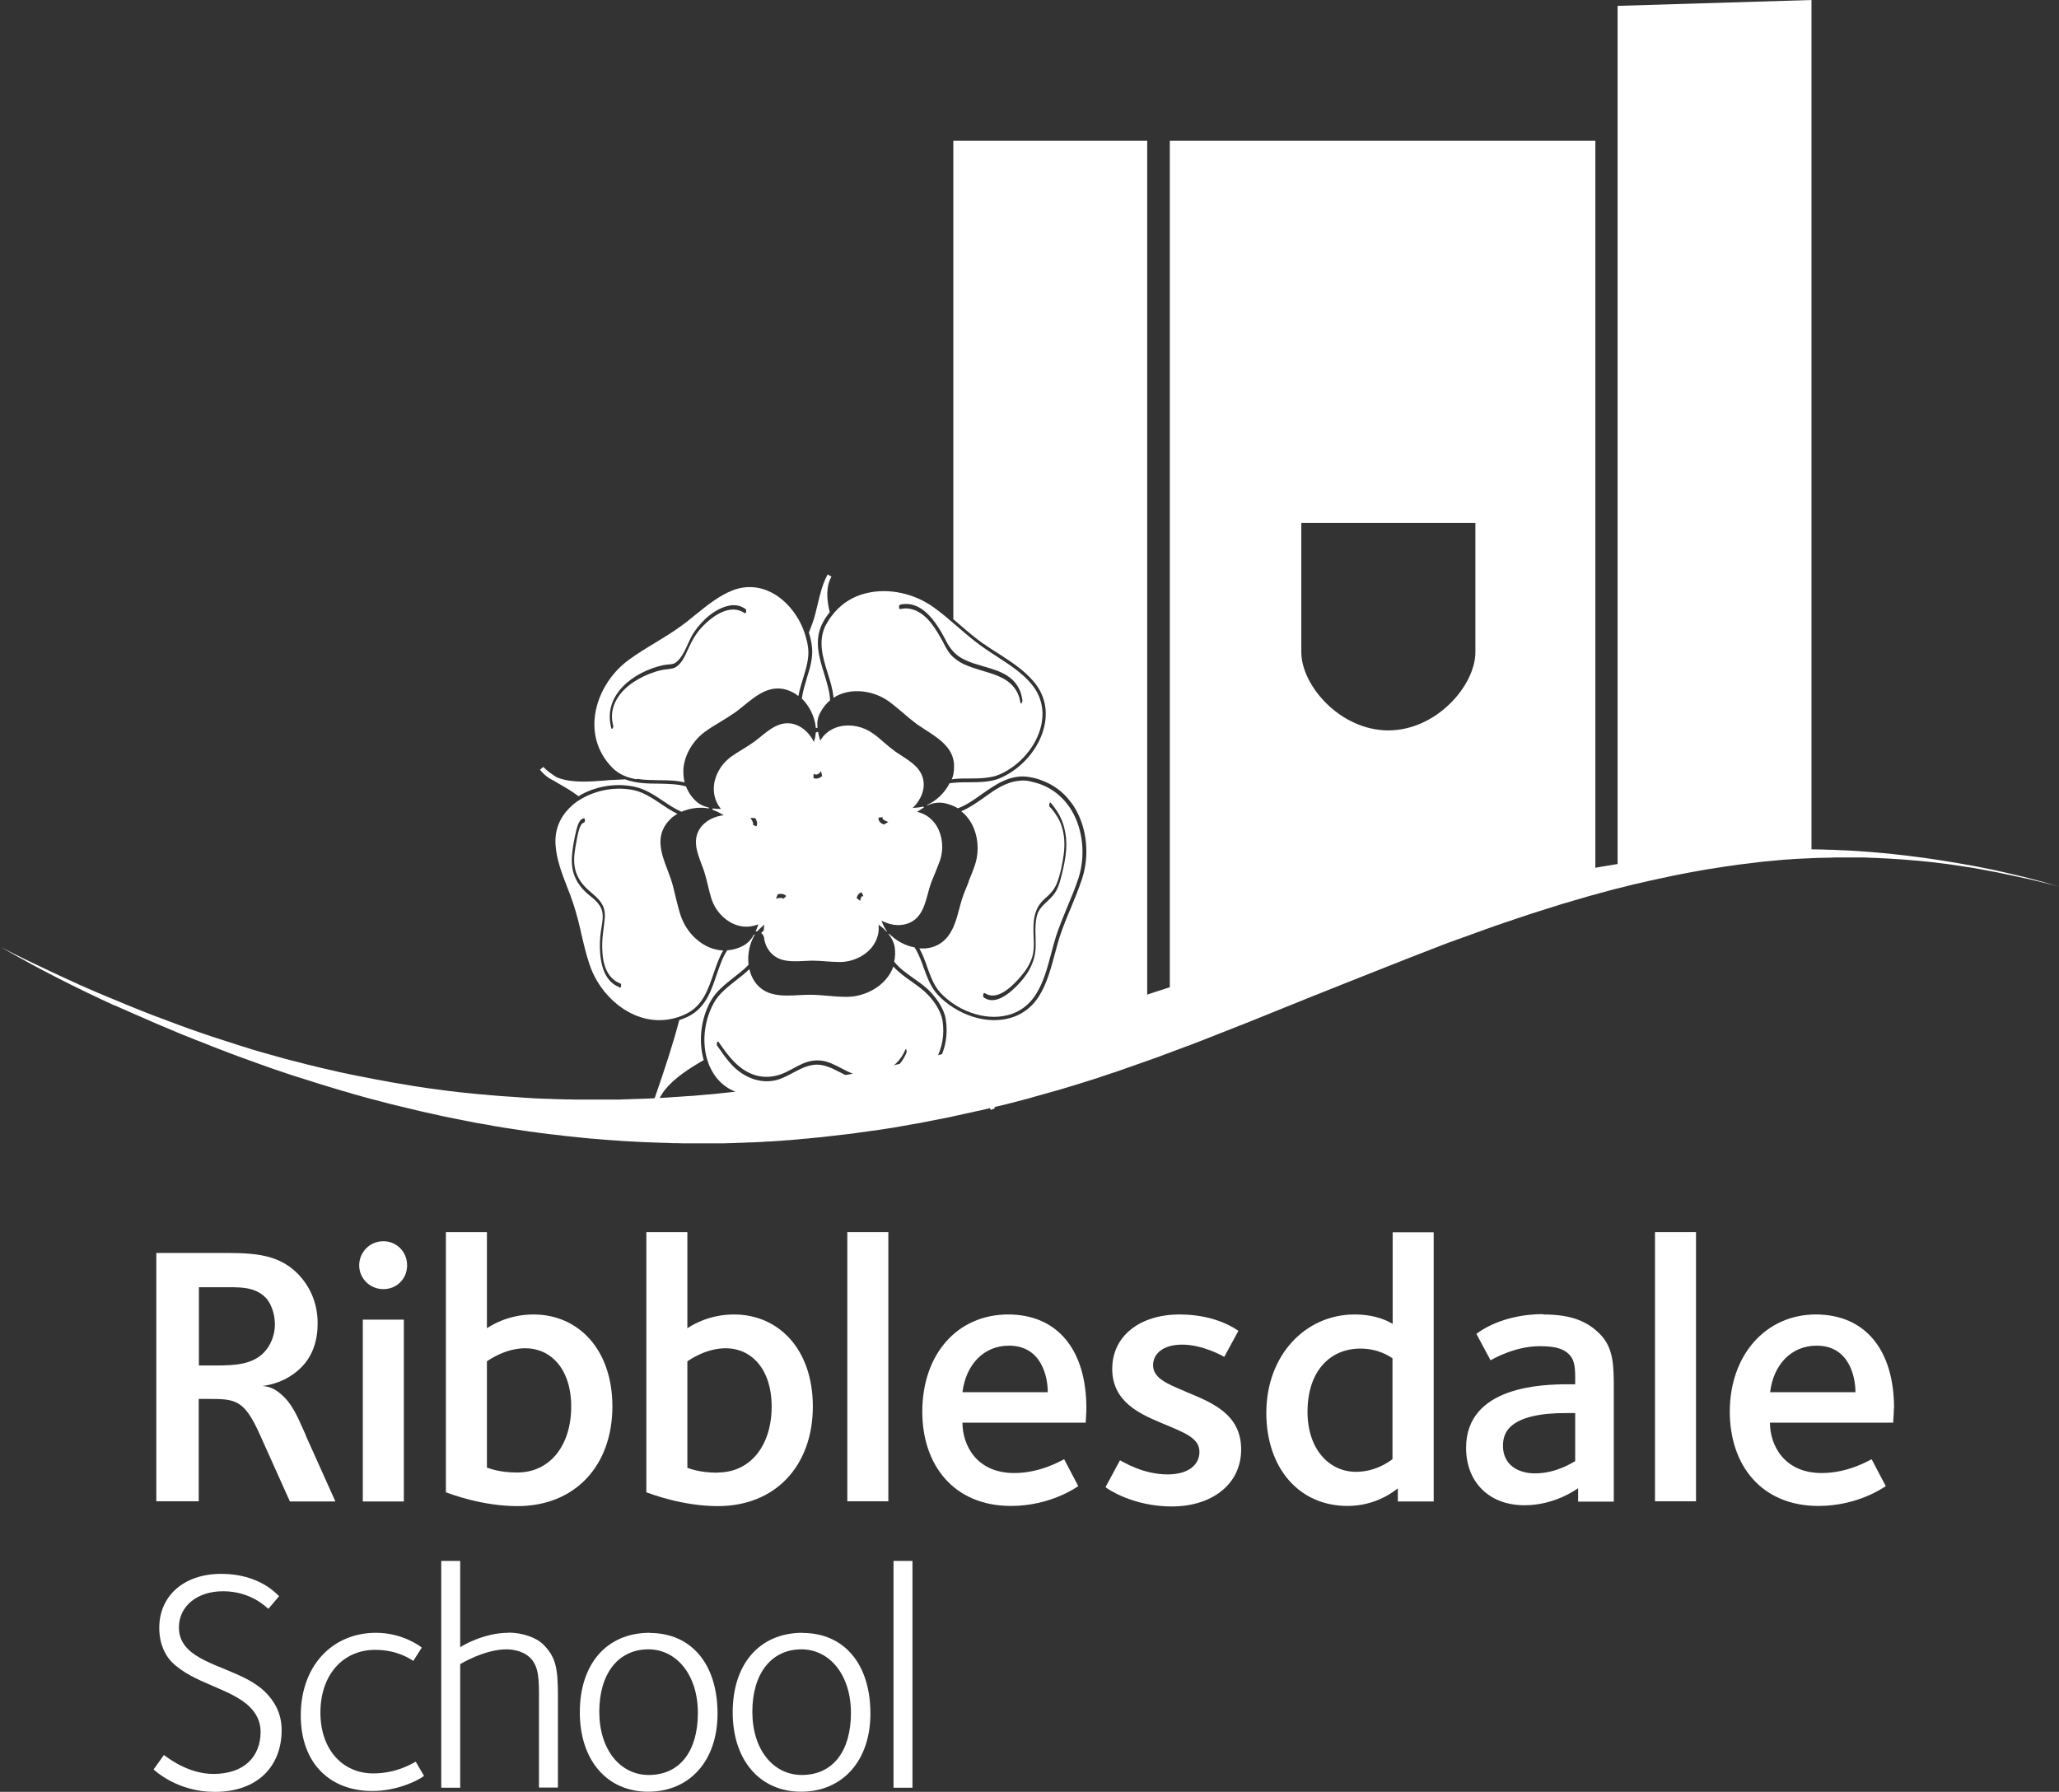 <?xml version="1.0" encoding="UTF-8"?>
<svg id="Layer_2" data-name="Layer 2" xmlns="http://www.w3.org/2000/svg" width="119.46" height="103.97" viewBox="0 0 119.46 103.97">
  <rect x="0" y="0" width="119.46" height="103.97" fill="#333333" stroke="none"/>
  <defs>
    <style>
      .cls-1 {
        fill: #fff;
      }
    </style>
  </defs>
  <g id="Layer_1-2" data-name="Layer 1">
    <g>
      <path class="cls-1" d="M105.1,0l-11.25.34v50.71c3.61-.95,3.9-.79,5.36-1.05,2.66-.48.75-.15,5.89-.64V0Z"/>
      <path class="cls-1" d="M57.08,37.36c.27.2.57.39.86.57.74.48,1.5.97,2.06,1.65.61.74.81,1.64.58,2.6-.29,1.24-1.28,2.4-2.51,2.95-.06.03-.13.05-.2.08-.51.17-1.09.18-1.65.18-.31,0-.6,0-.89.03-.08,0-.16.02-.24.03-.27.54-.75,1.01-1.31,1.26.01,0,.02.01.03.02.28-.13.58-.19.93-.14.21.04.4.1.58.18.09.04.17.08.25.13.48-.17.92-.48,1.38-.81.46-.32.92-.65,1.44-.85.41-.16.86-.24,1.35-.15.37.06.71.18,1.03.33.44.21.84.51,1.17.89.15.18.3.36.42.57.7,1.16.87,2.74.42,4.11-.19.58-.42,1.14-.65,1.69-.23.54-.46,1.11-.65,1.68-.1.32-.19.66-.28.99-.23.85-.46,1.73-.93,2.47-.52.81-1.31,1.28-2.3,1.36-.7.06-1.43-.1-2.1-.41-.19-.09-.37-.19-.55-.3-.34-.22-.66-.47-.93-.77-.4-.44-.6-1.01-.8-1.55-.12-.34-.25-.69-.42-1-.03-.05-.07-.11-.11-.18-.55-.1-1.08-.39-1.48-.8,0,0-.01.02-.02.03.17.23.31.49.35.76.04.29.03.57-.03.84.29.37.68.65,1.09.94.26.18.54.38.78.59.48.43,1.03,1.14,1.13,1.87.12.84-.02,1.63-.4,2.34,1.25.75,2.5,1.63,3,2.86l.24-.09c-.16-.47-.36-.92-.56-1.36-.24-.53-.48-1.07-.64-1.64-.01-.04-.02-.08-.03-.12h10.07V8.16h-11.25v27.77c.11.1.23.19.34.29.45.39.92.79,1.41,1.14"/>
      <path class="cls-1" d="M85.6,37.84c0,1.93-2.26,4.54-5.05,4.54s-5.05-2.6-5.05-4.54v-7.5h10.1v7.5ZM92.56,8.16h-24.69v51.02l24.69-8.13V8.16Z"/>
      <path class="cls-1" d="M32.18,45.33c.13.08.27.16.41.24.29.17.59.34.85.54.04.03.08.06.12.09.93-.57,2.15-.79,3.26-.55.61.13,1.14.48,1.66.83.36.24.7.47,1.06.62.49-.21,1.06-.29,1.59-.19,0-.02-.01-.04-.02-.06-.29-.06-.57-.19-.81-.44-.23-.23-.39-.5-.5-.78-.48-.14-1.03-.15-1.59-.16-.66,0-1.33-.02-1.94-.25-.21.01-.41.02-.61.03-.19,0-.39.02-.6.04-.39.03-.79.06-1.2.06-.65,0-1.16-.08-1.56-.25-.23-.14-.53-.34-.78-.6l-.19.16c.22.28.5.51.85.66"/>
      <path class="cls-1" d="M42.58,56.71c.26-.21.52-.4.74-.62.04-.04.07-.08.11-.12-.07-.57.05-1.19.34-1.7,0-.01.02-.03.03-.04-.02,0-.04,0-.06,0-.15.28-.36.52-.69.68-.28.14-.57.21-.86.23-.27.41-.43.9-.61,1.41-.32.96-.66,1.95-1.67,2.44-.16.08-.33.14-.5.2-.38,1.45-.85,2.86-1.41,4.48-.08.16-.13.33-.17.49l.25.07.16-.46c.09-.18.21-.37.35-.55.54-.67,1.4-1.23,2.24-1.71-.32-1.11-.17-2.43.43-3.47.31-.54.83-.94,1.33-1.34"/>
      <path class="cls-1" d="M46.8,39.4c-.1.32-.19.62-.24.91-.01.07-.03.15-.04.22.44.43.74,1.04.81,1.66,0,.02,0,.04,0,.06.03,0,.07-.02.1-.03-.03-.29,0-.59.17-.89.15-.28.34-.51.56-.7-.02-.49-.18-1-.34-1.53-.3-.96-.61-1.96-.09-2.96.12-.23.26-.43.41-.62-.19-.77-.22-1.5.1-2.06l-.22-.13c-.29.52-.44,1.14-.58,1.73-.09.38-.18.77-.31,1.12-.06.18-.14.35-.2.53.09.27.15.56.18.84.07.61-.12,1.23-.31,1.83"/>
      <path class="cls-1" d="M41.68,60.44c.1.15.2.29.31.44.48.66,1.02,1.26,1.84,1.51.51.15,1.05.11,1.54-.08.41-.16.78-.41,1.19-.59.44-.19.88-.25,1.35-.13.46.13.87.39,1.29.59.46.22.9.33,1.41.24.52-.09,1.01-.37,1.39-.73.23-.22.41-.5.53-.79.05-.12.09.12.06.19-.38.9-1.26,1.53-2.23,1.62-.99.09-1.75-.74-2.68-.91-.96-.18-1.73.62-2.6.86-.96.26-1.93-.15-2.6-.85-.24-.26-.46-.54-.66-.84-.07-.1-.15-.21-.22-.31-.04-.06.02-.3.07-.21M41.15,61.82c.25.59.77,1.35,1.86,1.64.82.22,1.71.17,2.57.12.34-.02.7-.04,1.04-.04h.05c.59,0,1.19.05,1.77.1.58.05,1.18.09,1.78.1,1.38,0,2.77-.62,3.62-1.6.18-.21.34-.44.47-.68.36-.67.49-1.41.38-2.2-.1-.67-.61-1.34-1.06-1.74-.24-.21-.5-.4-.76-.58-.37-.26-.74-.53-1.04-.86-.09.27-.24.52-.44.75-.53.62-1.41,1.01-2.27,1.01h-.02c-.35,0-.7-.03-1.05-.06-.35-.03-.71-.06-1.06-.06-.2,0-.41.01-.61.02-.52.03-1.06.06-1.57-.07-.57-.15-.99-.52-1.22-1.08-.05-.12-.08-.24-.11-.36,0,0,0,0-.01.01-.23.22-.49.43-.75.63-.48.38-.99.77-1.28,1.28-.56.98-.72,2.22-.43,3.26.04.14.09.28.14.41"/>
      <path class="cls-1" d="M35.46,42.22c-.5-1.92,1.34-3.26,3-3.62.17-.04.36-.04.53-.07.19-.03.32-.16.44-.3.37-.46.51-1.06.84-1.55.46-.69,1.21-1.37,2.04-1.54.34-.07.67,0,.95.2.07.05.02.29-.05.24-.84-.59-1.88.17-2.46.78-.37.39-.61.82-.83,1.31-.17.37-.38.88-.77,1.07-.13.06-.29.07-.43.09-.25.02-.48.08-.71.15-.44.14-.87.34-1.26.6-.81.54-1.42,1.4-1.2,2.41,0,.04.02.08.03.12.02.09-.07.28-.12.12M36.95,45.19c.41.07.83.07,1.26.08.51,0,1.03.01,1.51.13-.04-.16-.06-.32-.07-.49,0-.1,0-.2,0-.3.07-.82.55-1.64,1.25-2.15.29-.21.6-.4.9-.58.3-.18.6-.37.89-.57.16-.12.32-.25.48-.38.41-.33.82-.67,1.31-.86.37-.14.75-.16,1.11-.06.17.05.34.12.51.22.08.05.15.1.22.16,0-.03.01-.06.02-.09.06-.31.16-.63.25-.93.18-.58.36-1.17.3-1.74-.02-.18-.05-.36-.1-.53-.26-1.08-.94-2.06-1.83-2.61-.55-.33-1.42-.64-2.47-.23-.78.31-1.47.87-2.14,1.41-.27.22-.55.45-.83.65-.49.36-1.02.68-1.53.99-.5.3-1.02.62-1.5.97-1.12.81-1.88,2.12-1.99,3.42-.09,1.08.26,2.05,1.01,2.83.41.42.91.6,1.44.69"/>
      <path class="cls-1" d="M52.24,35.08c.88-.19,1.55.4,2.03,1.07.25.34.45.71.64,1.08.12.23.26.43.43.61.08.08.16.15.25.22,1.06.76,2.81.57,3.5,1.84.13.23.19.48.23.74.01.09-.09.28-.12.12-.11-.76-.59-1.24-1.28-1.53-.64-.27-1.34-.39-1.97-.68-.23-.1-.43-.24-.62-.4-.06-.05-.12-.11-.17-.17-.25-.28-.39-.65-.58-.97-.41-.72-.98-1.6-1.89-1.7-.15-.02-.3,0-.45.03-.1.02-.1-.23-.02-.25M47.92,36.25c-.48.92-.19,1.88.1,2.8.15.48.3.96.34,1.44.22-.15.48-.26.76-.32.29-.07.6-.08.92-.05.54.06,1.07.25,1.52.57.29.21.56.45.83.67.26.23.54.46.82.67.16.11.33.22.5.33.44.28.9.58,1.24.99.24.29.37.62.4.97,0,.1,0,.2,0,.3,0,.08-.02.16-.03.25,0,.02,0,.05-.01.07-.02.1-.05.19-.09.28.04,0,.09-.01.13-.02.29-.03.59-.03.89-.03.32,0,.64,0,.95-.04.29-.03.57-.09.82-.2,1.17-.52,2.11-1.62,2.39-2.8.15-.62.17-1.55-.54-2.42-.54-.66-1.29-1.14-2.01-1.61-.29-.19-.59-.38-.87-.58-.5-.36-.97-.76-1.43-1.16-.07-.06-.13-.11-.2-.17-.38-.33-.77-.66-1.18-.95-1.12-.81-2.6-1.13-3.87-.83-.87.2-1.58.68-2.08,1.37-.11.14-.2.3-.29.46"/>
      <path class="cls-1" d="M35.94,57.28c-.81-.3-1.06-1.19-1.12-1.97-.03-.42-.02-.84.04-1.26.05-.36.15-.75.09-1.11-.07-.42-.42-.73-.73-.97-.38-.31-.7-.67-.88-1.13-.17-.42-.19-.89-.14-1.34.04-.43.13-.87.23-1.29.06-.23.15-.66.43-.73.1-.03.1.23.02.25-.17.05-.23.25-.28.4-.07.21-.11.44-.15.66-.09.5-.19.98-.11,1.49.08.53.37.98.77,1.34.32.29.67.53.86.92.14.28.14.61.1.91-.04.42-.12.83-.13,1.26-.02.83.09,1.88.92,2.3.05.02.1.04.14.06.07.03.04.28-.05.24M38.94,47.47c.11-.09.23-.17.36-.25-.33-.16-.64-.36-.94-.57-.5-.33-1.02-.68-1.58-.8-1.03-.22-2.15-.02-3.03.49-.19.11-.38.23-.54.38-.48.42-1.05,1.15-.98,2.28.05.85.37,1.68.68,2.48.13.32.25.65.36.98.19.58.34,1.19.47,1.77.13.57.27,1.16.46,1.72.43,1.31,1.44,2.44,2.64,2.95.88.37,1.79.39,2.66.06.11-.04.23-.09.34-.15.93-.46,1.25-1.41,1.56-2.32.16-.46.32-.94.56-1.34-.27-.01-.55-.07-.81-.18-.29-.12-.57-.31-.81-.53-.38-.35-.68-.82-.85-1.32-.11-.34-.2-.69-.28-1.03-.08-.34-.16-.69-.27-1.03-.02-.07-.05-.15-.08-.22-.04-.12-.09-.24-.13-.36-.19-.49-.38-.99-.41-1.52-.03-.58.19-1.1.64-1.49"/>
      <path class="cls-1" d="M57.12,57.61c.72.52,1.61-.39,2.05-.89.31-.35.58-.74.72-1.2.16-.53.06-1.1.07-1.65,0-.49.07-.99.36-1.4.14-.19.31-.34.48-.49.24-.22.41-.45.53-.76.2-.53.32-1.13.39-1.69.07-.54.04-1.09-.13-1.61-.11-.34-.3-.64-.52-.92-.05-.07-.11-.13-.17-.19-.06-.06,0-.29.05-.24.1.11.18.21.26.33.51.69.7,1.51.65,2.39-.04.55-.16,1.08-.3,1.62-.06.25-.14.5-.26.74-.12.24-.3.42-.5.61-.17.16-.34.31-.47.5-.19.27-.23.62-.25.94-.03.52.05,1.04-.02,1.56-.12.89-.69,1.63-1.35,2.21-.43.38-1.09.8-1.64.4-.06-.05-.02-.29.05-.24M56.21,51.15c-.08.18-.15.37-.23.56-.06.15-.11.29-.16.44-.06.2-.12.4-.17.6-.09.34-.18.68-.32,1-.05.13-.12.25-.19.37-.02.03-.03.06-.05.08-.32.49-.8.78-1.4.83-.11,0-.23,0-.35,0,0,.01.02.03.02.04.18.32.31.68.43,1.03.19.53.38,1.07.75,1.48.23.25.49.47.77.66.16.11.32.2.49.29.68.34,1.43.52,2.14.46.64-.05,1.52-.31,2.14-1.26.46-.71.69-1.58.91-2.41.09-.33.18-.68.28-1,.19-.58.43-1.15.65-1.69.23-.54.46-1.1.65-1.67.42-1.31.27-2.82-.4-3.94-.12-.2-.26-.39-.41-.56-.5-.56-1.14-.94-1.9-1.1-.05-.01-.11-.03-.16-.04-.22-.04-.42-.04-.62-.01-.75.08-1.39.53-2.01.98-.42.3-.84.59-1.3.78.21.17.4.38.55.63.42.7.52,1.65.25,2.47-.11.34-.25.67-.38.99"/>
      <path class="cls-1" d="M43.69,47.46s.1.01.14.02c.08.14.13.3.07.43,0,.01-.02.03-.03.04-.03-.02-.07-.04-.1-.05-.04-.02-.07-.04-.1-.06,0,0,.02-.01.02-.02.02-.04,0-.12-.12-.32,0-.01-.02-.02-.03-.04.05,0,.1,0,.15,0M45.07,52.01s.04-.09.06-.13c.23-.04.39,0,.48.11-.02.03-.05.06-.07.08,0,0,0,0,0,0-.03.03-.06.05-.09.08,0,0,0,0,0,0-.04-.06-.17-.07-.37-.02-.02,0-.04.02-.06.02.02-.05.04-.09.06-.14M47.19,45.02s0,0,0-.01c0-.04.02-.08.03-.11.03.02.06.03.09.04.12.02.22-.06.28-.14.01-.02.02-.04.04-.05.01.05.03.1.04.14.01.05.02.09.03.14-.13.11-.27.17-.42.14-.03,0-.06-.02-.09-.03,0-.03.01-.07.02-.1M49.99,51.77s0,0,0,.01c.02.03.03.07.05.1.02.04.04.07.05.12-.02,0-.04,0-.06,0-.06.01-.11.14-.12.27-.04-.03-.07-.05-.11-.08-.04-.03-.07-.06-.1-.09.04-.15.13-.29.28-.32M51.09,47.42s.08,0,.12,0c0,.03-.01.06,0,.09h0c.05.07.13.1.2.13l.07.03s.04.01.06.02c-.04.03-.09.06-.13.08-.04.03-.09.05-.13.07-.1-.04-.21-.09-.27-.2-.01,0-.02-.04-.03-.07-.01-.04-.01-.09-.01-.13.04,0,.08-.01.12-.01M41.67,47.36c-.29.08-.56.21-.77.39-.37.31-.55.73-.52,1.2.02.41.18.81.32,1.19.06.15.11.29.16.44.08.26.15.53.21.79.06.26.13.53.21.79.21.65.71,1.21,1.31,1.46.37.16.76.19,1.13.1.05-.01.09-.03.14-.04.05-.02.09-.03.14-.05-.05.14-.1.28-.16.41.03,0,.07,0,.1,0,.12-.14.26-.27.41-.39-.01.06-.02.12-.03.18,0,.05,0,.11-.01.16-.05.05-.1.1-.15.15.05.04.09.07.12.13.03.05.05.11.06.17,0,.02,0,.04,0,.06.02.12.06.23.1.34.19.44.52.74.98.86.4.1.82.08,1.22.06.16,0,.32-.02.47-.02.26,0,.54.02.81.04.26.02.53.04.81.04h.01c.68,0,1.37-.31,1.79-.79.27-.32.43-.69.45-1.08,0-.05,0-.1,0-.15,0-.05,0-.1-.01-.15.09.07.18.14.27.21.07.06.13.13.2.2,0,0,.01-.02.02-.02-.14-.19-.24-.4-.32-.62.05.03.1.05.15.07.05.02.1.04.15.06.27.1.55.15.83.12.48-.04.87-.27,1.12-.66.23-.35.33-.75.44-1.14.04-.15.08-.31.13-.46.08-.25.19-.51.29-.75.1-.25.21-.51.3-.77.21-.65.13-1.4-.2-1.95-.21-.35-.5-.6-.85-.74-.04-.02-.09-.03-.14-.05-.05-.02-.1-.03-.15-.04.13-.09.26-.18.4-.26-.02-.02-.03-.04-.05-.05-.2.05-.4.07-.61.08.04-.04.08-.08.12-.12.04-.04.07-.08.1-.12.18-.23.31-.48.38-.75.11-.47.01-.91-.28-1.27-.26-.32-.62-.55-.96-.77-.13-.08-.26-.17-.39-.26-.22-.16-.43-.34-.63-.51-.2-.18-.41-.36-.64-.52-.55-.4-1.29-.56-1.92-.41-.39.09-.72.29-.97.58-.03.04-.06.08-.09.12-.03.04-.06.08-.08.13-.05-.17-.1-.34-.13-.52-.04.02-.09.03-.13.04-.01.19-.05.37-.11.55-.03-.05-.05-.1-.08-.15-.03-.05-.06-.09-.09-.14-.16-.23-.36-.43-.59-.57-.41-.25-.87-.29-1.3-.12-.36.14-.66.38-.95.61-.02.02-.05.04-.07.06-.12.1-.25.2-.37.29-.22.16-.46.31-.69.45-.23.14-.46.28-.68.44-.2.15-.38.33-.53.53-.25.35-.42.76-.45,1.16-.03.4.05.76.24,1.09.02.04.05.08.08.12.03.04.06.08.09.12-.16,0-.33-.01-.49-.03,0,.03,0,.05,0,.08.23.07.45.19.65.32-.06,0-.12.01-.18.02-.05.01-.11.03-.16.04"/>
      <path class="cls-1" d="M12.49,79.23h-.95v-4.54h1.17c1.15,0,2.03-.07,2.7.6.28.28.54.89.54,1.56,0,.6-.24,1.23-.65,1.64-.67.67-1.6.74-2.81.74M17.74,83.27c-.37-.8-.67-1.62-1.23-2.18-.43-.43-.76-.63-1.28-.67.97-.13,1.71-.54,2.25-1.08.67-.67.95-1.58.95-2.55,0-1.23-.48-2.2-1.17-2.9-1.23-1.23-2.81-1.19-4.73-1.19h-3.46v14.41h2.46v-5.94h.6c1.56,0,2.05.06,2.96,2.1l1.73,3.85h2.64l-1.73-3.85Z"/>
      <path class="cls-1" d="M22.24,74.8c.78,0,1.38-.6,1.38-1.38s-.6-1.4-1.38-1.4-1.4.63-1.4,1.4.63,1.38,1.4,1.38"/>
      <rect class="cls-1" x="21.05" y="76.57" width="2.38" height="10.55"/>
      <path class="cls-1" d="M28.25,85.17v-6.18c.13-.09,1.08-.76,2.23-.76,1.45,0,2.66,1.17,2.66,3.39s-1.21,3.82-3.13,3.82c-1.06,0-1.6-.24-1.75-.28M35.53,81.61c0-3.31-1.97-5.34-4.58-5.34-1.56,0-2.59.73-2.7.8v-5.58h-2.38v15.1c.26.09,2.1.8,4.15.8,3.33,0,5.51-2.33,5.51-5.79"/>
      <path class="cls-1" d="M41.63,85.45c-1.06,0-1.6-.24-1.75-.28v-6.18c.13-.09,1.08-.76,2.23-.76,1.45,0,2.66,1.17,2.66,3.39s-1.21,3.82-3.13,3.82M47.16,81.61c0-3.31-1.97-5.34-4.58-5.34-1.56,0-2.59.73-2.7.8v-5.58h-2.38v15.1c.26.09,2.1.8,4.15.8,3.33,0,5.51-2.33,5.51-5.79"/>
      <rect class="cls-1" x="49.16" y="71.49" width="2.38" height="15.62"/>
      <path class="cls-1" d="M55.84,80.78c.2-1.6,1.23-2.7,2.7-2.7,1.88,0,2.25,1.79,2.25,2.7h-4.95ZM58.5,76.27c-2.98,0-4.99,2.33-4.99,5.64,0,3.11,1.84,5.47,5.14,5.47,2.29,0,3.8-1.08,3.91-1.15l-.82-1.56c-.3.15-1.43.8-2.9.8-2.2,0-3-1.64-3-2.92h7.15c0-.17.04-.5.04-.84,0-3.37-1.66-5.44-4.54-5.44"/>
      <path class="cls-1" d="M68.78,80.74c-1.08-.45-1.88-.78-1.88-1.53,0-.6.5-1.19,1.69-1.19s2.33.65,2.44.71l.82-1.51c-.07-.04-1.23-.95-3.41-.95-2.31,0-3.91,1.25-3.91,3.16s1.62,2.61,2.79,3.11c1.43.6,2.27.89,2.27,1.71,0,.73-.63,1.3-1.84,1.3-1.43,0-2.55-.71-2.77-.82l-.84,1.56c.13.11,1.6,1.12,3.85,1.12s4.02-1.23,4.02-3.31-1.75-2.74-3.22-3.35"/>
      <path class="cls-1" d="M80.79,84.67c-.19.13-.97.73-2.12.73-1.56,0-2.81-1.32-2.81-3.48,0-2.36,1.3-3.67,3.07-3.67,1.02,0,1.66.43,1.86.56v5.86ZM80.79,76.81c-.11-.06-.84-.54-2.2-.54-2.85,0-5.12,2.36-5.12,5.71,0,3.18,1.88,5.4,4.71,5.4,1.71,0,2.77-.91,2.92-1.02v.76h2.08v-15.62h-2.38v5.32Z"/>
      <path class="cls-1" d="M91.39,84.78c-.17.09-1.1.71-2.33.71-1.02,0-1.86-.52-1.86-1.6,0-.45.13-.8.41-1.08.61-.6,1.79-.82,3.28-.82h.5v2.79ZM89.53,76.25c-2.33,0-3.69.99-3.87,1.15l.82,1.53c.15-.09,1.43-.82,2.85-.82.97,0,1.4.17,1.71.48.28.28.35.65.35,1.32v.41h-.39c-1.47,0-5.94.09-5.94,3.69,0,1.97,1.32,3.33,3.39,3.33,1.73,0,2.96-.89,3.11-.99v.78h2.07v-6.48c0-1.4,0-2.44-.82-3.26-.76-.76-1.71-1.12-3.28-1.12"/>
      <rect class="cls-1" x="96.02" y="71.49" width="2.38" height="15.62"/>
      <path class="cls-1" d="M102.7,80.78c.19-1.6,1.23-2.7,2.7-2.7,1.88,0,2.25,1.79,2.25,2.7h-4.95ZM109.89,81.71c0-3.37-1.66-5.44-4.54-5.44s-4.99,2.33-4.99,5.64c0,3.11,1.84,5.47,5.14,5.47,2.29,0,3.8-1.08,3.91-1.15l-.82-1.56c-.3.15-1.43.8-2.9.8-2.2,0-3-1.64-3-2.92h7.15c0-.17.04-.5.04-.84"/>
      <path class="cls-1" d="M10.91,95.69c-.33-.33-.53-.73-.53-1.26,0-1.22,1.04-2.1,2.56-2.1,1.61,0,2.49.91,2.63,1.02l.62-.73c-.11-.11-1.13-1.3-3.35-1.3s-3.6,1.32-3.6,3.13c0,1.08.46,1.72.73,1.99,1.24,1.24,3.44,1.52,4.53,2.61.37.37.62.84.62,1.43,0,1.44-.95,2.45-2.74,2.45-1.48,0-2.69-.97-2.87-1.1l-.6.84c.11.09,1.39,1.3,3.55,1.3,2.54,0,3.88-1.54,3.88-3.58,0-.99-.42-1.68-.95-2.21-1.19-1.19-3.47-1.48-4.48-2.49"/>
      <path class="cls-1" d="M21.66,102.9c-1.77,0-3.07-1.37-3.07-3.53s1.28-3.64,3.18-3.64c1.28,0,2.03.53,2.21.64l.49-.77c-.07-.07-1.12-.86-2.65-.86-2.58,0-4.37,1.96-4.37,4.79s1.74,4.39,4.15,4.39c1.66,0,2.93-.79,3-.88l-.48-.82c-.15.07-1.08.68-2.47.68"/>
      <path class="cls-1" d="M29.5,94.74c-1.44,0-2.72.77-2.8.84v-5.01h-1.1v13.16h1.1v-7.17s1.39-.86,2.69-.86c.53,0,1.06.18,1.37.49.53.53.51,1.32.51,2.41v5.12h1.1v-5.28c0-1.63-.11-2.29-.86-3.03-.4-.4-1.22-.68-2.01-.68"/>
      <path class="cls-1" d="M37.64,102.99c-1.65,0-2.87-1.46-2.87-3.67s1.1-3.62,2.85-3.62c1.63,0,2.87,1.48,2.87,3.69s-1.04,3.6-2.85,3.6M37.7,94.74c-2.52,0-4.06,1.83-4.06,4.61s1.57,4.61,3.97,4.61,4.02-1.79,4.02-4.53c0-2.91-1.55-4.68-3.93-4.68"/>
      <path class="cls-1" d="M46.52,102.99c-1.65,0-2.87-1.46-2.87-3.67s1.1-3.62,2.85-3.62c1.63,0,2.87,1.48,2.87,3.69s-1.04,3.6-2.85,3.6M46.57,94.74c-2.52,0-4.06,1.83-4.06,4.61s1.57,4.61,3.97,4.61,4.02-1.79,4.02-4.53c0-2.91-1.55-4.68-3.93-4.68"/>
      <rect class="cls-1" x="51.84" y="90.57" width="1.1" height="13.16"/>
      <path class="cls-1" d="M6.63,58.32c.25.11.49.23.74.33.25.11.49.22.73.32.24.11.49.21.73.32.24.1.48.21.73.31.24.1.48.2.71.3.24.1.48.2.72.29.24.1.47.19.71.28.23.09.47.19.7.28.23.09.47.18.7.27.23.09.47.18.69.26.23.08.46.17.69.25.23.08.46.17.69.25.23.08.46.16.68.24.23.08.45.15.68.23.22.08.45.15.67.22.22.07.44.14.67.21.22.07.44.14.66.21.22.07.44.13.66.2.22.07.44.13.66.2.22.06.44.12.65.19.22.06.43.12.65.18.21.06.43.12.64.17.21.06.43.11.64.17.21.05.43.11.64.16.21.05.42.1.63.15.21.05.42.1.63.15.21.05.42.1.63.14.21.05.41.09.62.14.2.04.41.09.62.13.21.04.41.08.61.12.21.04.41.08.61.12.2.04.4.08.61.11.2.03.41.07.6.11.2.03.4.07.6.1.2.03.4.06.6.09.2.03.4.06.59.09.19.03.4.06.59.08.2.03.39.06.59.08.2.03.39.05.59.07.19.02.39.04.58.07.2.02.39.04.58.06.19.02.39.04.58.06.19.02.38.04.58.05.19.02.38.03.57.05.19.01.38.03.57.04.19.01.38.03.57.04.19.01.38.02.56.03.19.01.38.02.57.03.19,0,.37.02.56.02.18,0,.37.02.56.02.19,0,.37.01.56.02.18,0,.37,0,.55.01.18,0,.37,0,.55,0,.18,0,.37,0,.55,0,.18,0,.37,0,.55,0,.18,0,.36,0,.55,0,.18,0,.36,0,.54-.01.18,0,.36-.01.54-.02.18,0,.36-.01.54-.02.18,0,.36-.01.54-.02.18,0,.36-.02.54-.03.18,0,.36-.02.53-.03.18-.01.36-.02.54-.04.18-.01.35-.02.53-.04.18-.02.35-.03.53-.05.18-.01.35-.03.53-.05.17-.02.35-.03.53-.05.17-.02.35-.04.52-.06.18-.02.35-.04.52-.06.17-.02.35-.04.52-.06.17-.02.35-.04.52-.07.17-.02.35-.05.52-.07.17-.03.34-.05.52-.07.17-.03.34-.05.52-.08.17-.03.34-.05.52-.08.17-.03.34-.06.51-.09.17-.03.34-.06.51-.09.17-.03.34-.06.52-.09.17-.03.34-.07.51-.1.17-.03.34-.07.51-.1.17-.03.34-.07.51-.1.17-.03.34-.07.5-.11.17-.03.34-.07.51-.11.17-.04.34-.07.51-.11.17-.04.34-.08.5-.11.17-.04.34-.08.5-.12.17-.04.34-.08.51-.12.17-.04.34-.08.5-.12.17-.04.34-.09.5-.13.17-.04.34-.09.5-.13.17-.04.34-.09.5-.14.17-.05.33-.09.5-.14.17-.05.34-.09.5-.14.17-.05.33-.09.5-.14.16-.05.34-.1.5-.15.17-.05.33-.1.5-.15.17-.05.34-.11.51-.16.17-.05.34-.11.51-.16.17-.05.34-.11.51-.17.18-.06.34-.11.51-.17.17-.05.34-.11.51-.17.17-.06.34-.12.51-.18.17-.06.34-.12.51-.18.17-.06.34-.12.51-.18.17-.06.34-.12.51-.18.17-.06.34-.12.51-.19.17-.06.34-.12.51-.19.17-.06.34-.13.51-.19.17-.06.34-.13.52-.19.17-.07.34-.13.51-.2.17-.06.34-.13.51-.2.17-.06.34-.13.51-.2.17-.07.34-.13.51-.2.17-.07.34-.13.51-.2.17-.07.34-.14.51-.2.18-.07.34-.14.52-.21.17-.07.34-.14.52-.21.17-.07.34-.14.52-.21.17-.07.35-.14.52-.21.17-.07.35-.14.52-.21.17-.07.35-.14.52-.21.17-.07.35-.14.52-.21.17-.07.35-.14.52-.21.18-.07.35-.14.53-.21.18-.07.35-.14.53-.21.17-.07.35-.14.52-.21.18-.07.35-.14.53-.21.18-.07.35-.14.53-.21.18-.07.35-.14.53-.21.18-.07.35-.14.53-.21.18-.07.35-.14.53-.21.18-.07.35-.14.53-.21.18-.07.35-.14.53-.21.18-.07.36-.14.54-.21.18-.07.36-.14.54-.21.18-.07.36-.14.54-.21.18-.07.36-.14.54-.21.18-.07.36-.14.55-.2.18-.07.36-.14.55-.2.18-.07.37-.13.55-.2.18-.07.36-.13.55-.2.18-.07.37-.13.56-.2.18-.07.37-.13.55-.19.18-.07.37-.13.56-.19.19-.07.37-.13.56-.19.19-.06.37-.12.56-.19.19-.06.38-.12.57-.18.19-.06.38-.12.57-.18.19-.06.38-.12.57-.18.19-.06.39-.12.58-.17.19-.06.38-.12.57-.17.19-.06.39-.11.58-.17.2-.05.39-.11.58-.16.19-.05.39-.11.59-.16.19-.05.39-.11.59-.15.2-.05.39-.1.59-.15.2-.05.4-.1.6-.14.2-.05.4-.09.6-.14.2-.04.4-.09.6-.13.2-.04.4-.08.6-.13.2-.04.41-.08.61-.12.21-.04.41-.08.62-.12.2-.04.41-.07.62-.11.21-.04.41-.07.62-.1.21-.03.41-.07.62-.1.21-.03.42-.06.63-.09.21-.03.42-.06.63-.08.21-.03.42-.05.64-.08.21-.03.43-.05.64-.07.21-.02.43-.04.65-.06.22-.02.43-.04.65-.05.22-.02.44-.03.66-.04.22-.01.44-.02.66-.03.22-.01.44-.02.66-.02.23,0,.45-.01.67-.02.22,0,.45,0,.68,0,.23,0,.45,0,.68,0,.23,0,.46,0,.69.02.23,0,.46.02.69.03.23.01.46.02.7.04.23.01.47.03.71.05.23.02.47.04.71.06.23.02.47.05.71.07.24.03.48.06.72.09.24.03.48.06.72.1.24.04.49.07.73.11.21.03.42.07.64.11.21.04.42.08.64.12.24.04.47.09.7.14.24.05.47.1.71.15.25.05.5.11.75.16.25.06.5.12.75.18.18.04.36.09.54.13.18.05.37.09.54.14-.26-.07-.51-.15-.77-.22-.26-.07-.51-.14-.77-.21-.26-.07-.51-.13-.76-.19-.25-.06-.51-.12-.76-.18-.25-.06-.5-.11-.75-.17-.25-.05-.5-.1-.75-.15-.25-.05-.49-.1-.74-.14-.25-.04-.49-.09-.74-.13-.24-.04-.48-.08-.73-.12-.24-.04-.49-.07-.73-.11-.24-.04-.48-.07-.72-.1-.24-.03-.48-.06-.71-.09-.24-.03-.48-.05-.71-.08-.23-.02-.47-.05-.7-.07-.23-.02-.47-.04-.7-.06-.23-.02-.46-.03-.69-.05-.23-.01-.46-.03-.69-.04-.23,0-.46-.02-.69-.03-.23,0-.46-.01-.68-.02-.23,0-.45-.01-.67-.01-.22,0-.45,0-.68,0-.22,0-.45,0-.67,0s-.44,0-.67.01c-.22,0-.44,0-.66.02-.22,0-.44.02-.66.02-.22.01-.44.02-.65.03-.21.01-.43.02-.65.04-.21.01-.43.03-.64.04-.21.02-.43.03-.64.05-.21.02-.42.04-.64.06-.21.02-.42.04-.63.06-.21.02-.42.04-.63.07-.21.02-.42.05-.63.07-.21.03-.42.05-.62.08-.21.03-.41.05-.62.08-.2.03-.41.06-.62.09-.21.03-.41.06-.62.09-.2.03-.4.06-.61.1-.2.03-.4.07-.61.1-.2.04-.41.07-.61.11-.2.04-.4.07-.6.11-.2.04-.4.08-.6.11-.2.04-.4.08-.6.12-.2.04-.4.08-.6.12-.19.04-.39.08-.59.12-.2.04-.39.09-.59.13-.19.04-.39.09-.59.13-.19.05-.39.09-.58.14-.19.04-.39.09-.58.14-.19.05-.39.09-.58.14-.19.05-.38.09-.57.14-.19.05-.38.1-.57.15-.19.05-.38.1-.57.15-.19.05-.38.1-.57.15-.19.05-.37.1-.56.16-.19.05-.38.1-.56.15-.19.05-.38.11-.56.16-.18.05-.37.11-.56.16-.19.05-.37.11-.56.16-.19.06-.37.11-.56.16-.18.05-.37.11-.55.16-.18.05-.37.11-.55.17-.18.06-.37.11-.55.16-.18.06-.37.11-.55.17-.19.06-.36.11-.55.17-.18.05-.36.11-.54.17-.19.06-.37.11-.55.17-.18.06-.36.11-.54.17-.18.06-.36.11-.54.17-.18.06-.36.11-.54.17-.18.06-.36.12-.53.17-.18.06-.35.12-.54.17-.18.06-.35.12-.53.17-.18.06-.36.11-.53.17-.18.06-.35.11-.53.17-.18.06-.35.12-.53.18-.18.06-.35.12-.53.17-.18.06-.35.12-.53.17-.18.06-.35.11-.53.17-.18.06-.35.11-.52.17-.18.06-.35.12-.52.17-.18.06-.35.11-.52.17-.17.06-.35.11-.52.17-.17.06-.35.11-.52.17-.17.06-.34.11-.52.17-.17.05-.34.11-.52.17-.17.06-.35.11-.52.17-.17.05-.35.11-.52.17-.17.05-.35.11-.52.16-.17.05-.34.11-.51.16-.17.05-.34.11-.51.16-.17.05-.34.11-.52.16-.17.05-.34.11-.51.16-.17.05-.34.1-.51.16-.17.05-.34.1-.51.15-.17.05-.34.11-.51.16-.17.05-.34.1-.51.15-.17.05-.34.1-.51.15-.17.05-.34.1-.51.15-.17.05-.34.1-.51.15-.17.05-.34.1-.51.15-.17.05-.34.09-.51.14-.18.05-.37.1-.55.15-.18.05-.37.1-.55.15-.18.05-.37.1-.55.15-.18.05-.37.1-.55.15-.18.05-.37.09-.55.14-.18.05-.37.09-.55.14-.18.05-.36.09-.55.14-.18.04-.36.09-.55.13-.19.05-.37.09-.55.13-.18.04-.37.09-.55.13-.18.04-.36.08-.55.12-.18.04-.37.08-.55.12-.18.04-.37.08-.55.12-.18.04-.37.08-.55.12-.18.04-.36.08-.55.11-.18.04-.37.07-.55.11-.18.04-.37.07-.55.11-.18.03-.36.07-.55.1-.19.03-.37.07-.55.1-.18.03-.37.06-.55.09-.18.03-.37.06-.55.09-.19.03-.37.06-.55.09-.19.03-.37.06-.55.09-.18.03-.37.06-.55.08-.18.03-.37.05-.55.08-.18.03-.37.05-.56.08-.19.02-.37.05-.55.07-.19.02-.37.05-.56.07-.19.02-.37.05-.55.07-.19.02-.37.04-.56.06-.18.02-.37.04-.56.06-.18.02-.37.04-.56.05-.19.02-.37.03-.56.05-.18.02-.37.03-.56.04-.19.01-.37.03-.56.04-.19.01-.38.02-.57.04-.19.01-.37.02-.57.03-.18.01-.37.02-.56.03-.19,0-.38.02-.57.02-.19,0-.38.01-.57.02-.19,0-.38.01-.57.02-.19,0-.38,0-.57,0-.19,0-.38,0-.57,0-.19,0-.38,0-.57,0-.19,0-.38,0-.57,0-.19,0-.39,0-.57-.01-.19,0-.38,0-.58-.01-.19,0-.39-.01-.58-.02-.19,0-.39-.01-.58-.02-.2,0-.39-.02-.58-.03-.19-.01-.39-.02-.58-.04-.2-.01-.39-.03-.59-.04-.19-.01-.39-.03-.59-.04-.2-.02-.39-.03-.59-.05-.2-.02-.4-.04-.59-.05-.2-.02-.39-.04-.59-.06-.2-.02-.4-.04-.59-.06-.2-.03-.4-.05-.59-.07-.2-.03-.4-.05-.6-.08-.2-.03-.4-.05-.6-.08-.2-.03-.4-.06-.6-.09-.2-.03-.4-.06-.6-.1-.2-.03-.41-.07-.61-.1-.2-.03-.41-.07-.61-.11-.2-.04-.41-.07-.61-.11-.2-.04-.41-.08-.61-.12-.21-.04-.41-.08-.62-.12-.21-.04-.41-.09-.62-.13-.21-.04-.42-.09-.62-.14-.21-.05-.42-.09-.62-.14-.21-.05-.42-.1-.62-.15-.21-.05-.42-.1-.63-.16-.21-.05-.42-.11-.63-.16-.21-.05-.42-.11-.63-.17-.21-.06-.42-.12-.64-.18-.21-.06-.43-.12-.64-.18-.21-.06-.43-.13-.64-.2-.21-.06-.43-.13-.64-.2-.22-.07-.44-.14-.65-.21-.22-.07-.44-.14-.65-.21-.22-.07-.43-.15-.65-.22-.22-.08-.44-.15-.66-.23-.22-.08-.44-.16-.66-.24-.22-.08-.44-.16-.67-.25-.22-.08-.44-.17-.67-.25-.22-.09-.44-.17-.67-.26-.23-.09-.45-.18-.67-.27-.22-.09-.45-.18-.68-.28-.23-.09-.45-.19-.68-.28-.23-.1-.46-.19-.69-.29-.23-.1-.46-.2-.69-.3-.23-.1-.46-.2-.69-.31-.23-.1-.46-.21-.7-.32-.23-.11-.47-.22-.7-.33-.23-.11-.47-.22-.7-.33-.24-.11-.47-.23-.71-.34-.23-.12-.47-.23-.71-.35-.24-.12-.48-.24-.71-.36.23.13.46.26.69.39.23.13.46.25.69.38.16.09.31.17.47.26.16.09.32.17.47.25.16.08.31.16.47.25.16.08.31.16.47.24.3.15.6.3.89.45.3.14.59.29.88.43.27.13.54.25.8.38.27.13.53.25.8.37"/>
    </g>
  </g>
</svg>